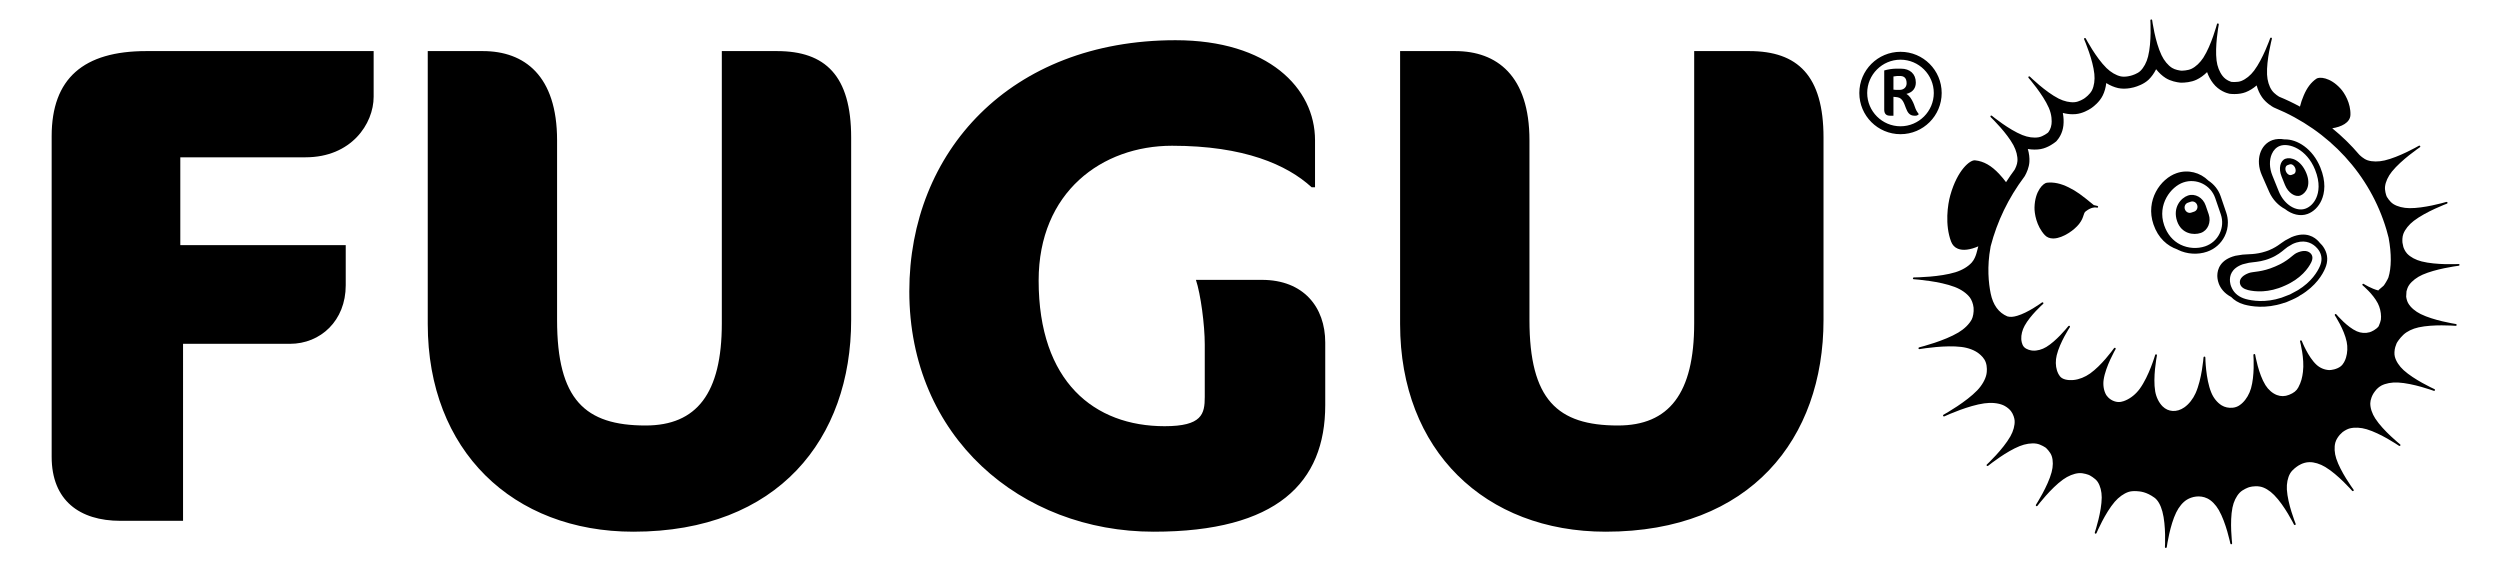 <?xml version="1.0" encoding="utf-8"?>
<!-- Generator: Adobe Illustrator 16.0.0, SVG Export Plug-In . SVG Version: 6.00 Build 0)  -->
<!DOCTYPE svg PUBLIC "-//W3C//DTD SVG 1.1//EN" "http://www.w3.org/Graphics/SVG/1.1/DTD/svg11.dtd">
<svg version="1.1" id="Layer_1" xmlns="http://www.w3.org/2000/svg" xmlns:xlink="http://www.w3.org/1999/xlink" x="0px" y="0px"
	 width="213.793px" height="49.455px" viewBox="0 0 213.793 49.455" enable-background="new 0 0 213.793 49.455"
	 xml:space="preserve">
<g>
	<path d="M31.953,8.272V4.369H12.509c-5.356,0-8.091,2.33-8.091,7.279v27.418c0,3.728,2.387,5.473,5.878,5.473h5.358V29.403h9.139
		c2.619,0,4.773-1.979,4.773-5.006v-3.436H15.419v-7.509h10.714C30.03,13.453,31.953,10.6,31.953,8.272z M72.789,27.365V11.764
		c0-5.298-2.211-7.395-6.343-7.395h-4.718v23.289c0,5.995-2.153,8.729-6.52,8.729c-5.18,0-7.568-2.211-7.568-9.022v-15.37
		c0-5.529-2.795-7.626-6.347-7.626H36.58v23.346c0,10.826,7.277,17.755,17.581,17.755C66.561,45.47,72.789,37.495,72.789,27.365z
		 M113.331,34.644v-5.355c0-3.029-1.861-5.356-5.413-5.356h-5.646c0.407,1.222,0.756,3.842,0.756,5.53v4.482
		c0,1.455-0.231,2.502-3.435,2.502c-5.996,0-10.771-3.783-10.771-12.458c0-7.566,5.415-11.525,11.411-11.525
		c6.171,0,9.838,1.63,11.936,3.551h0.289v-4.019c0-4.481-4.017-8.557-11.933-8.557c-14.146,0-22.763,9.549-22.763,21.48
		c0,12.46,9.548,20.551,20.9,20.551C109.198,45.47,113.331,41.28,113.331,34.644z M155.942,27.365V11.764
		c0-5.298-2.21-7.395-6.345-7.395h-4.715v23.289c0,5.995-2.155,8.729-6.521,8.729c-5.18,0-7.566-2.211-7.566-9.022v-15.37
		c0-5.529-2.794-7.626-6.346-7.626h-4.716v23.346c0,10.826,7.276,17.755,17.581,17.755C149.714,45.47,155.942,37.495,155.942,27.365
		z M166.047,7.954c0-1.948-1.576-3.524-3.522-3.524c-1.944,0-3.521,1.576-3.521,3.524c0,1.943,1.576,3.521,3.521,3.521
		C164.471,11.476,166.047,9.897,166.047,7.954z M165.373,7.954c0,1.565-1.28,2.845-2.849,2.845c-1.566,0-2.846-1.279-2.846-2.845
		c0-1.569,1.279-2.85,2.846-2.85C164.093,5.104,165.373,6.385,165.373,7.954z M163.735,9.897c0.185,0,0.214-0.01,0.357-0.132
		l-0.081-0.114c-0.042-0.061-0.082-0.112-0.114-0.174c-0.123-0.215-0.173-0.472-0.297-0.728c-0.133-0.276-0.308-0.573-0.573-0.717
		c0.604-0.152,0.808-0.552,0.808-0.971c0-0.748-0.511-1.189-1.267-1.189h-0.443c-0.266,0-0.695,0.062-0.992,0.154v3.338
		c0,0.307,0.113,0.532,0.502,0.532h0.287V8.28c0.194,0.02,0.266,0.02,0.358,0.04c0.439,0.073,0.562,0.553,0.707,0.922
		C163.129,9.611,163.293,9.897,163.735,9.897z M162.474,6.497c0.317,0,0.575,0.135,0.575,0.626c0,0.368-0.288,0.563-0.583,0.563
		h-0.196c-0.102,0-0.205,0-0.348-0.02V6.54c0.194-0.021,0.288-0.043,0.327-0.043H162.474z"/>
	<g>
		<g>
			<path d="M179.377,17.614c-0.005-0.002-0.037-0.013-0.091-0.021l-0.23-0.054c-1.076-0.887-1.468-1.176-2.149-1.515l0,0
				c-0.679-0.336-1.271-0.463-1.864-0.399c-0.296,0.032-1.02,0.685-1.058,2.107c-0.013,0.515,0.16,1.594,0.875,2.367
				c0.181,0.195,0.424,0.295,0.724,0.295c0.019,0,0.037-0.001,0.057-0.002c0.802-0.032,1.77-0.741,2.157-1.24
				c0.252-0.323,0.325-0.565,0.38-0.739c0.048-0.159,0.081-0.264,0.208-0.357c0.44-0.332,0.755-0.329,0.872-0.312l0.073,0.018
				c0.04,0.012,0.08-0.012,0.094-0.053C179.435,17.672,179.413,17.631,179.377,17.614z"/>
			<path d="M210.25,22.579c-0.077,0.005-1.911,0.096-3.154-0.221c-0.51-0.128-0.962-0.37-1.244-0.668
				c-0.172-0.182-0.28-0.441-0.324-0.571l-0.004-0.023c-0.029-0.125-0.049-0.243-0.072-0.342c-0.015-0.171-0.022-0.498,0.078-0.757
				c0.148-0.385,0.474-0.791,0.896-1.114c1.032-0.791,2.815-1.462,2.832-1.467c0.041-0.014,0.06-0.056,0.049-0.097
				c-0.016-0.039-0.062-0.063-0.104-0.051c-0.311,0.092-1.927,0.542-3.14,0.534c-0.532-0.005-1.038-0.131-1.387-0.351
				c-0.335-0.207-0.573-0.646-0.573-0.65c-0.002-0.004-0.005-0.008-0.007-0.01c-0.045-0.116-0.171-0.509-0.134-0.833
				c0.043-0.405,0.258-0.874,0.588-1.284c0.812-1.008,2.359-2.057,2.387-2.077c0.002,0,0.002,0,0.004,0
				c0.037-0.021,0.05-0.069,0.029-0.106c-0.02-0.036-0.068-0.051-0.105-0.031c0,0-0.001,0.001-0.006,0.004v-0.001
				c-0.172,0.099-1.72,0.974-2.934,1.258c-0.521,0.122-1.052,0.118-1.446-0.009c-0.364-0.118-0.693-0.455-0.727-0.489
				c-0.687-0.81-1.461-1.566-2.305-2.253c0.767-0.118,1.532-0.47,1.556-1.145c0.033-1.001-0.512-1.879-0.841-2.241
				c-0.909-1.002-1.833-1.02-2.065-0.856c-0.467,0.319-0.813,0.78-1.091,1.441c-0.144,0.339-0.237,0.612-0.32,0.95
				c-0.594-0.323-1.193-0.608-1.769-0.843c-0.004-0.002-0.41-0.228-0.636-0.554c-0.234-0.337-0.385-0.828-0.409-1.345
				c-0.058-1.243,0.398-2.992,0.415-3.065c0.011-0.04-0.011-0.081-0.052-0.094c-0.04-0.013-0.081,0.01-0.096,0.05
				c-0.025,0.071-0.619,1.764-1.374,2.771c-0.308,0.414-0.71,0.736-1.095,0.886c-0.153,0.061-0.356,0.091-0.587,0.091
				c-0.107,0-0.195-0.007-0.248-0.011c-0.003-0.001-0.008-0.003-0.01-0.003c-0.005-0.002-0.456-0.113-0.759-0.509
				c-0.27-0.35-0.45-0.816-0.511-1.312c-0.148-1.206,0.152-2.897,0.189-3.085c0.008-0.043-0.02-0.083-0.061-0.091
				c-0.041-0.011-0.08,0.015-0.094,0.056c-0.004,0.018-0.472,1.785-1.159,2.863c-0.281,0.437-0.654,0.788-1.026,0.963
				c-0.308,0.146-0.744,0.157-0.865,0.158c-0.151-0.017-0.53-0.072-0.794-0.24c-0.347-0.221-0.674-0.616-0.897-1.084
				c-0.553-1.154-0.798-2.975-0.8-2.99c-0.003-0.043-0.041-0.075-0.084-0.071c-0.043,0.005-0.075,0.042-0.071,0.083
				c0,0.019,0.117,1.86-0.197,3.094c-0.123,0.499-0.366,0.95-0.666,1.238c-0.242,0.232-0.688,0.368-0.82,0.403
				c-0.092,0.024-0.326,0.08-0.575,0.08c-0.103,0-0.193-0.009-0.275-0.026c-0.403-0.089-0.846-0.348-1.217-0.71
				c-0.915-0.898-1.767-2.518-1.774-2.532c-0.021-0.038-0.065-0.053-0.103-0.034c-0.039,0.017-0.055,0.065-0.037,0.104
				c0.076,0.177,0.75,1.764,0.874,2.965c0.054,0.515-0.017,1.024-0.2,1.394c-0.176,0.354-0.589,0.648-0.595,0.651l-0.068,0.051
				c-0.042,0.028-0.442,0.286-0.817,0.318c-0.402,0.039-0.908-0.072-1.371-0.306c-1.132-0.573-2.451-1.87-2.466-1.884
				c-0.029-0.028-0.078-0.028-0.106-0.002c-0.032,0.03-0.032,0.078-0.007,0.108c0.013,0.015,1.231,1.407,1.738,2.569
				c0.266,0.615,0.258,1.136,0.229,1.392c-0.043,0.373-0.213,0.62-0.3,0.726c-0.002,0.002-0.006,0.004-0.01,0.006
				c-0.002,0.003-0.399,0.321-0.787,0.392c-0.426,0.073-0.918,0.002-1.396-0.189c-1.156-0.464-2.553-1.605-2.61-1.654
				c-0.032-0.027-0.078-0.021-0.107,0.01c-0.026,0.031-0.024,0.079,0.007,0.108c0.226,0.22,1.38,1.366,1.944,2.399
				c0.246,0.457,0.373,0.952,0.345,1.363c-0.017,0.301-0.181,0.627-0.246,0.746c-0.236,0.314-0.475,0.662-0.729,1.058
				c-0.17-0.231-0.345-0.442-0.574-0.689c-0.676-0.729-1.336-1.104-2.079-1.18c-0.417-0.048-1.501,0.812-2.112,2.979
				c-0.23,0.801-0.474,2.536,0.063,3.963c0.112,0.298,0.307,0.507,0.582,0.617c0.427,0.176,1.043,0.103,1.748-0.203
				c-0.046,0.193-0.108,0.422-0.159,0.596c-0.054,0.189-0.179,0.542-0.4,0.786c-0.313,0.351-0.82,0.654-1.396,0.832
				c-1.325,0.409-3.292,0.441-3.547,0.445c-0.018-0.002-0.032,0.001-0.046,0.009c-0.015,0.005-0.023,0.016-0.033,0.027
				c-0.015,0.023-0.015,0.053-0.002,0.078l0.002,0.004c0.015,0.03,0.047,0.046,0.083,0.038c0.188,0.014,2.172,0.157,3.482,0.659
				c0.554,0.211,1.026,0.541,1.3,0.908c0.129,0.173,0.277,0.51,0.312,0.865c0.036,0.388-0.056,0.803-0.155,0.996
				c-0.216,0.411-0.635,0.822-1.147,1.127c-1.201,0.716-3.102,1.204-3.334,1.264c-0.004,0-0.006,0-0.008,0
				c-0.042,0.006-0.069,0.039-0.069,0.078v0.002c0,0.023,0.01,0.046,0.027,0.06c0.021,0.016,0.044,0.021,0.069,0.016
				c0,0,0.007-0.002,0.011-0.004c0.364-0.059,2.229-0.348,3.563-0.183c0.593,0.073,1.142,0.281,1.503,0.571
				c0.199,0.161,0.448,0.391,0.575,0.731c0.142,0.381,0.108,0.828,0.065,1.031c-0.091,0.446-0.378,0.949-0.787,1.379
				c-0.945,0.982-2.631,1.943-2.855,2.068c-0.01,0.003-0.023,0.01-0.033,0.018c-0.021,0.016-0.038,0.04-0.038,0.069v0.002l0,0l0,0
				l0,0v0.001c0,0.064,0.089,0.098,0.131,0.059c0.343-0.156,2.058-0.916,3.391-1.104c0.596-0.087,1.187-0.031,1.616,0.152
				c0.165,0.068,0.479,0.26,0.665,0.501c0.216,0.281,0.309,0.645,0.32,0.819c0.026,0.402-0.105,0.895-0.362,1.348
				c-0.635,1.124-1.999,2.396-2.012,2.409c-0.035,0.028-0.035,0.073-0.008,0.106c0.028,0.031,0.079,0.033,0.113,0.006
				c0.252-0.2,1.568-1.229,2.692-1.682c0.493-0.199,1.018-0.279,1.437-0.214c0.397,0.06,0.808,0.354,0.808,0.354
				c0.004,0.004,0.382,0.342,0.503,0.706c0.13,0.387,0.126,0.891-0.01,1.385c-0.32,1.201-1.299,2.722-1.339,2.785
				c-0.022,0.035-0.014,0.084,0.021,0.107s0.08,0.016,0.107-0.017c0.047-0.062,1.151-1.509,2.192-2.252
				c0.432-0.31,0.92-0.509,1.346-0.545c0.405-0.035,0.88,0.162,0.88,0.162c0.006,0.002,0.522,0.26,0.734,0.585
				c0.224,0.34,0.348,0.824,0.346,1.334c-0.008,1.198-0.533,2.815-0.593,2.995c-0.014,0.039,0.007,0.084,0.044,0.098
				c0.042,0.015,0.084-0.004,0.102-0.043c0.029-0.069,0.733-1.719,1.559-2.682c0.343-0.398,0.772-0.706,1.173-0.84
				c0.177-0.059,0.415-0.084,0.681-0.07c0.336,0.022,0.842,0.057,1.538,0.555c0.291,0.207,0.534,0.629,0.684,1.19
				c0.323,1.199,0.219,3.019,0.217,3.037c-0.002,0.042,0.028,0.075,0.071,0.081c0.002,0,0.004,0,0.004,0
				c0.042,0,0.074-0.032,0.082-0.071c0.025-0.189,0.277-1.881,0.806-2.966c0.236-0.486,0.571-0.884,0.918-1.096
				c0.42-0.256,1.1-0.418,1.745-0.107c0.357,0.173,0.715,0.533,0.978,0.991c0.629,1.088,0.985,2.854,0.991,2.872
				c0.006,0.04,0.047,0.068,0.089,0.061c0.04-0.007,0.069-0.045,0.063-0.086c-0.001-0.019-0.221-1.821,0.027-3.052
				c0.104-0.512,0.322-0.962,0.614-1.27c0.275-0.291,0.774-0.463,0.779-0.464c0.006-0.002,0.444-0.157,0.965-0.064
				c0.379,0.066,0.822,0.331,1.208,0.723c0.888,0.894,1.689,2.51,1.696,2.527c0.02,0.038,0.065,0.054,0.105,0.036
				c0.037-0.018,0.054-0.063,0.039-0.1c-0.028-0.07-0.681-1.705-0.753-2.938c-0.028-0.51,0.07-1.007,0.276-1.366
				c0.193-0.346,0.635-0.626,0.644-0.632c0.004-0.004,0.447-0.331,0.997-0.339c0.416-0.01,0.92,0.144,1.368,0.414
				c1.097,0.656,2.288,2.026,2.301,2.041c0.025,0.029,0.073,0.033,0.106,0.007c0.034-0.025,0.038-0.076,0.012-0.109
				c-0.11-0.154-1.111-1.529-1.479-2.654c-0.157-0.479-0.187-0.983-0.078-1.382c0.072-0.271,0.273-0.536,0.386-0.665
				c0.083-0.078,0.165-0.156,0.238-0.228c0.22-0.158,0.431-0.266,0.614-0.312c0.416-0.104,0.941-0.077,1.444,0.075
				c1.181,0.354,2.607,1.31,2.764,1.417c0.035,0.025,0.084,0.016,0.108-0.019c0.025-0.034,0.02-0.08-0.014-0.106
				c-0.015-0.011-1.443-1.157-2.123-2.205c-0.278-0.426-0.436-0.904-0.43-1.309c0-0.146,0.038-0.313,0.109-0.509
				c0.11-0.279,0.206-0.424,0.446-0.705c0.13-0.129,0.257-0.229,0.384-0.295c0.375-0.197,0.896-0.294,1.428-0.267
				c1.289,0.065,2.996,0.688,3.066,0.712c0.039,0.016,0.083-0.004,0.098-0.042c0.017-0.04-0.005-0.085-0.039-0.102
				c-0.178-0.082-1.751-0.815-2.64-1.623c-0.378-0.344-0.655-0.768-0.753-1.159c-0.029-0.109-0.038-0.233-0.032-0.384
				c0.018-0.343,0.103-0.549,0.181-0.745c0.035-0.087,0.27-0.449,0.582-0.739c0.306-0.289,0.783-0.521,1.306-0.635
				c1.215-0.267,2.971-0.145,3.172-0.129c0.042,0.004,0.077-0.027,0.082-0.068c0.004-0.041-0.023-0.081-0.066-0.087
				c-0.191-0.03-1.917-0.311-3.013-0.852c-0.465-0.229-0.854-0.562-1.057-0.909l0,0c-0.089-0.145-0.149-0.336-0.185-0.572
				c0.01-0.157,0.021-0.313,0.027-0.468c0.038-0.155,0.11-0.372,0.228-0.54c0.241-0.343,0.661-0.663,1.148-0.879
				c1.104-0.486,2.769-0.723,3.096-0.765c0.041-0.005,0.069-0.042,0.067-0.084C210.328,22.608,210.293,22.571,210.25,22.579z
				 M203.393,24.842c-0.619-0.157-1.226-0.545-1.242-0.556c-0.002-0.001-0.003-0.001-0.003-0.003
				c-0.034-0.026-0.084-0.023-0.111,0.009c-0.026,0.032-0.024,0.08,0.007,0.108c0,0,0.002,0.002,0.004,0.002l-0.002,0.001
				c0.037,0.03,0.885,0.735,1.299,1.537c0.172,0.334,0.272,0.748,0.275,1.136c0,0.037,0,0.143-0.014,0.264
				c-0.022,0.134-0.088,0.319-0.19,0.562c-0.201,0.271-0.606,0.462-0.76,0.507c-0.363,0.106-0.756,0.079-1.107-0.076
				c-0.813-0.36-1.656-1.341-1.754-1.455c-0.027-0.032-0.072-0.036-0.106-0.012c-0.032,0.026-0.039,0.073-0.017,0.106
				c0.006,0.013,0.793,1.194,1.011,2.263c0.092,0.439,0.067,0.934-0.06,1.353c-0.073,0.232-0.21,0.551-0.456,0.743
				c-0.327,0.254-0.813,0.323-0.982,0.318c-0.391-0.017-0.785-0.18-1.078-0.45c-0.732-0.667-1.257-2.032-1.264-2.046
				c-0.014-0.039-0.057-0.059-0.097-0.047c-0.04,0.014-0.061,0.056-0.052,0.096c0.004,0.014,0.393,1.459,0.248,2.604
				c-0.058,0.471-0.145,0.857-0.397,1.327c-0.151,0.285-0.39,0.476-0.792,0.634c-0.352,0.141-0.705,0.145-1.043,0.015
				c-0.377-0.146-0.731-0.454-0.974-0.843c-0.595-0.952-0.867-2.537-0.878-2.604c-0.006-0.04-0.045-0.066-0.087-0.062
				c-0.042,0.006-0.069,0.047-0.067,0.087c0.021,0.287,0.105,1.763-0.203,2.849c-0.138,0.479-0.4,0.931-0.724,1.239
				c-0.129,0.122-0.398,0.379-0.845,0.421c-0.347,0.032-0.672-0.037-0.944-0.203c-0.377-0.234-0.703-0.638-0.89-1.106
				c-0.479-1.168-0.502-2.971-0.502-2.989c-0.002-0.044-0.033-0.076-0.076-0.079c-0.043,0.003-0.077,0.031-0.081,0.073
				c-0.001,0.02-0.137,1.851-0.677,3.059c-0.223,0.498-0.571,0.938-0.963,1.214c-0.324,0.225-0.661,0.328-1.002,0.307
				c-0.323-0.021-0.609-0.151-0.852-0.386c-0.316-0.313-0.549-0.781-0.638-1.29c-0.202-1.186,0.113-2.882,0.15-3.077
				c0.008-0.04-0.019-0.081-0.058-0.09c-0.006-0.001-0.014-0.002-0.02-0.002c-0.034,0-0.065,0.022-0.074,0.057
				c-0.006,0.018-0.525,1.8-1.314,2.887c-0.322,0.445-0.764,0.807-1.214,0.997c-0.188,0.08-0.538,0.229-0.978,0.069
				c-0.442-0.157-0.648-0.483-0.688-0.547c-0.199-0.349-0.276-0.813-0.214-1.274c0.162-1.144,1.018-2.619,1.026-2.635
				c0.021-0.036,0.008-0.078-0.025-0.102c-0.035-0.022-0.086-0.011-0.11,0.023c-0.173,0.242-1.088,1.483-2.045,2.165
				c-0.436,0.309-0.932,0.507-1.4,0.556c-0.105,0.011-0.656,0.061-1.009-0.162c-0.267-0.168-0.389-0.54-0.428-0.662
				c-0.12-0.378-0.128-0.847-0.02-1.288c0.262-1.094,1.116-2.396,1.126-2.408c0.023-0.034,0.013-0.076-0.021-0.102
				s-0.086-0.016-0.112,0.018c-0.167,0.208-1.046,1.275-1.881,1.78c-0.37,0.225-0.796,0.339-1.167,0.312
				c-0.136-0.009-0.527-0.08-0.74-0.307c-0.203-0.214-0.231-0.6-0.235-0.677c-0.019-0.359,0.085-0.777,0.286-1.144
				c0.485-0.888,1.539-1.83,1.585-1.868c0.029-0.028,0.033-0.075,0.007-0.107c-0.025-0.033-0.076-0.039-0.109-0.015
				c-0.121,0.09-1.213,0.877-2.113,1.139c-0.361,0.106-0.594,0.12-0.845,0.053c-0.746-0.313-1.228-0.973-1.43-1.965
				c-0.177-0.877-0.325-2.271-0.013-3.949c0.005-0.039,0.011-0.065,0.013-0.081c0.555-2.135,1.518-4.128,2.863-5.926l0.038-0.054
				l0.031-0.051c0.157-0.284,0.352-0.721,0.38-1.187c0.023-0.346-0.024-0.725-0.134-1.102c0.387,0.065,0.767,0.066,1.104,0.006
				c0.625-0.112,1.156-0.524,1.252-0.603l0.053-0.038c0.006-0.003,0.009-0.007,0.012-0.01l0.048-0.052
				c0.181-0.205,0.5-0.646,0.573-1.313c0.037-0.347,0.021-0.707-0.049-1.074c0.287,0.075,0.571,0.112,0.847,0.112
				c0.087,0,0.177-0.004,0.258-0.012c0.575-0.05,1.093-0.356,1.292-0.485l0.093-0.065c0.104-0.074,0.646-0.473,0.922-1.04
				c0.154-0.312,0.259-0.678,0.301-1.064c0.331,0.207,0.68,0.354,1.02,0.43c0.155,0.031,0.321,0.049,0.494,0.049
				c0.378,0,0.718-0.079,0.845-0.114c0.301-0.082,0.866-0.276,1.264-0.655c0.248-0.238,0.468-0.547,0.642-0.895
				c0.241,0.308,0.519,0.566,0.811,0.751c0.432,0.274,0.959,0.365,1.233,0.395l0.105,0.006c0.287,0,0.841-0.032,1.308-0.256
				c0.314-0.146,0.623-0.372,0.901-0.647c0.125,0.352,0.3,0.678,0.511,0.949c0.502,0.66,1.198,0.852,1.329,0.881l0.069,0.018
				l0.055,0.008c0.081,0.007,0.215,0.02,0.376,0.02c0.361,0,0.684-0.054,0.957-0.159c0.322-0.124,0.646-0.324,0.942-0.58
				c0.101,0.378,0.26,0.723,0.457,1.007c0.348,0.501,0.882,0.809,0.984,0.865l0.094,0.044c4.687,1.931,8.172,5.731,9.567,10.43
				c0.059,0.198,0.118,0.411,0.183,0.68c0.254,1.374,0.246,2.55-0.019,3.404c-0.056,0.155-0.329,0.614-0.412,0.702l-0.418,0.358
				C203.405,24.806,203.397,24.823,203.393,24.842z"/>
		</g>
		<g>
			<path d="M197.647,13.129c0.015,0.018,0.031,0.033,0.045,0.051C197.679,13.163,197.664,13.146,197.647,13.129z"/>
			<path d="M190.38,18.178l-0.476-1.397c-0.197-0.576-0.582-1.031-1.055-1.34c-0.691-0.686-1.728-0.97-2.711-0.634
				c-1.383,0.472-2.685,2.323-1.979,4.384c0.401,1.177,1.191,1.848,2.051,2.144c0.018,0.009,0.03,0.022,0.046,0.029
				c0.762,0.375,1.688,0.436,2.482,0.162c0.664-0.226,1.201-0.699,1.512-1.33c0.183-0.368,0.272-0.764,0.272-1.162
				C190.522,18.745,190.476,18.458,190.38,18.178z M189.812,19.979c-0.251,0.516-0.692,0.899-1.231,1.084l0,0
				c-0.673,0.231-1.46,0.178-2.107-0.139c-0.655-0.32-1.139-0.897-1.402-1.665c-0.608-1.787,0.584-3.297,1.642-3.659
				c1.123-0.384,2.344,0.22,2.726,1.34l0.479,1.397C190.102,18.881,190.064,19.464,189.812,19.979z"/>
			<path d="M188.201,19.922c-0.608,0.209-1.646,0.083-2.021-1.005c-0.396-1.168,0.319-1.988,0.925-2.195l0,0
				c0.606-0.207,1.287,0.171,1.516,0.847l0.261,0.757C189.11,18.998,188.81,19.715,188.201,19.922L188.201,19.922z M186.844,17.894
				c0.082,0.236,0.326,0.364,0.547,0.288l0.25-0.084c0.22-0.076,0.338-0.326,0.255-0.563l0,0c-0.078-0.235-0.323-0.361-0.546-0.286
				l-0.247,0.085C186.879,17.409,186.764,17.662,186.844,17.894L186.844,17.894z"/>
			<path d="M198.43,14.324c-0.651-1.606-1.983-2.436-3.063-2.403c-0.372-0.063-0.721-0.044-1.015,0.055
				c-1.075,0.372-1.49,1.711-0.928,2.996l0.631,1.438c0.294,0.665,0.791,1.171,1.351,1.466c0.592,0.467,1.306,0.652,1.934,0.419
				c0.509-0.186,0.943-0.615,1.19-1.176c0.129-0.293,0.242-0.691,0.242-1.19C198.772,15.476,198.68,14.94,198.43,14.324z
				 M198.082,16.919c-0.193,0.442-0.528,0.775-0.911,0.919h-0.001c-0.814,0.301-1.84-0.353-2.29-1.458l-0.555-1.374
				c-0.259-0.636-0.275-1.321-0.046-1.836c0.148-0.341,0.389-0.581,0.697-0.695c0.775-0.285,2.286,0.273,2.999,2.032
				C198.438,15.65,198.289,16.45,198.082,16.919z"/>
			<path d="M196.72,16.72c-0.454,0.168-1.043-0.235-1.313-0.897l-0.298-0.743c-0.27-0.662-0.119-1.338,0.335-1.505l0,0
				c0.456-0.169,1.326,0.091,1.791,1.238C197.67,15.881,197.173,16.552,196.72,16.72L196.72,16.72z M196.275,14.363
				c-0.094-0.229-0.305-0.366-0.47-0.304l-0.188,0.066c-0.165,0.061-0.224,0.3-0.133,0.528l0,0c0.093,0.229,0.304,0.369,0.472,0.308
				l0.185-0.071C196.309,14.829,196.368,14.595,196.275,14.363L196.275,14.363z"/>
			<path d="M198.782,21.274c-0.127-0.232-0.277-0.395-0.406-0.513c-0.031-0.041-0.062-0.078-0.087-0.104
				c-0.329-0.368-1.072-0.905-2.328-0.377l-0.539,0.283c-0.366,0.218-0.775,0.642-1.647,0.933h-0.002
				c-0.869,0.29-1.561,0.23-1.991,0.279l-0.611,0.096c-1.328,0.334-1.541,1.187-1.552,1.671c-0.002,0.133,0.009,0.406,0.127,0.716
				c0.144,0.379,0.446,0.816,1.057,1.14c0.244,0.255,0.597,0.499,1.11,0.645c0.606,0.168,1.844,0.372,3.333-0.114
				c0,0-0.006-0.002-0.008-0.002c0.134-0.023,0.361-0.1,0.796-0.305c0.346-0.155,0.765-0.371,0.813-0.509l-0.104,0.128
				c1.311-0.788,1.878-1.773,2.097-2.289C199.095,22.371,199.076,21.792,198.782,21.274z M198.393,22.757
				c-0.199,0.463-0.71,1.349-1.903,2.068c-0.015,0.006-0.658,0.354-0.658,0.354c-0.002,0.001-0.723,0.278-0.723,0.278
				c-1.383,0.455-2.512,0.266-3.064,0.114c-0.554-0.157-0.948-0.462-1.169-0.905c-0.135-0.259-0.166-0.497-0.174-0.587
				c-0.045-0.481,0.109-1.13,1.09-1.479l0.526-0.128c-0.009,0.002,0.348-0.045,0.348-0.045c0.378-0.041,0.899-0.097,1.492-0.346
				c0.584-0.238,0.943-0.536,1.202-0.754l0.268-0.207c0,0,0.404-0.242,0.438-0.258c0.918-0.418,1.553-0.124,1.925,0.198
				c0.084,0.073,0.244,0.229,0.37,0.45C198.573,21.898,198.584,22.315,198.393,22.757z"/>
			<path d="M194.56,22.793c1.144-0.476,1.481-0.992,1.831-1.157c0.441-0.205,0.861-0.251,1.146-0.022
				c0.285,0.228,0.25,0.546,0.104,0.839c-0.232,0.468-0.844,1.361-2.244,1.975 M194.56,22.793c-1.144,0.496-1.866,0.417-2.243,0.555
				c-0.475,0.177-0.795,0.45-0.771,0.813c0.023,0.364,0.338,0.555,0.7,0.645c0.571,0.137,1.746,0.268,3.151-0.379"/>
		</g>
	</g>
</g>
</svg>
